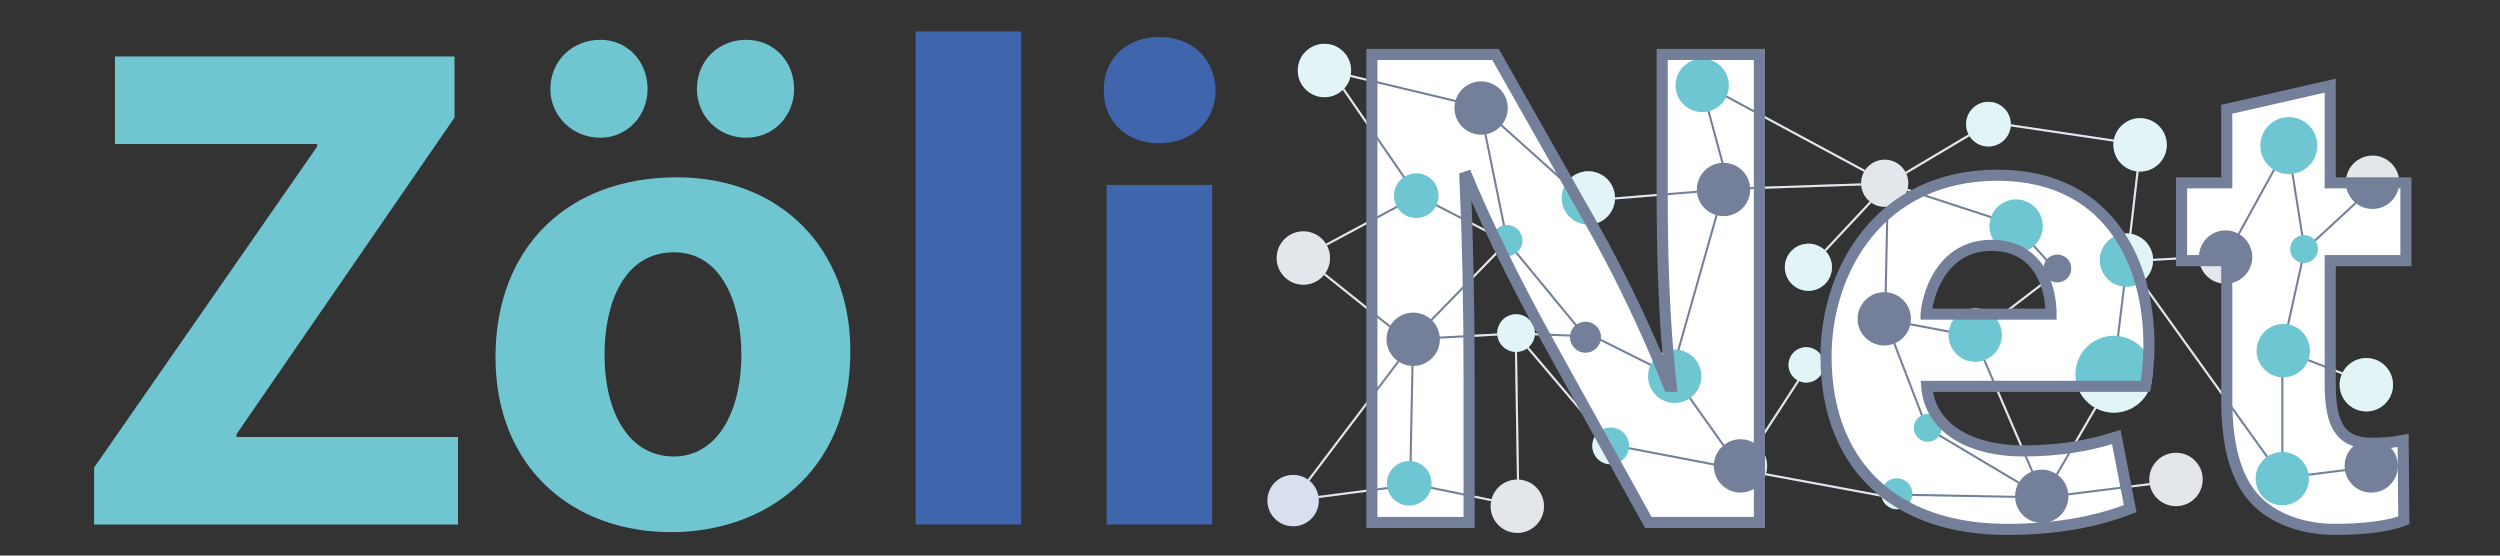 <?xml version="1.0" encoding="utf-8"?>
<!-- Generator: Adobe Illustrator 22.0.1, SVG Export Plug-In . SVG Version: 6.00 Build 0)  -->
<svg version="1.1" xmlns="http://www.w3.org/2000/svg" xmlns:xlink="http://www.w3.org/1999/xlink" x="0px" y="0px"
	 viewBox="0 0 9000 2000" style="enable-background:new 0 0 9000 2000;" xml:space="preserve">
<rect x="0" y="0" width="9000" height="2000" fill="#333333" stroke="none"/>
<style type="text/css">
	.st0{fill:#FFFFFF;}
	.st1{fill:none;stroke:#748099;stroke-width:7.5;stroke-miterlimit:10;}
	.st2{opacity:0.8;fill:#FFFFFF;stroke:#FFFFFF;stroke-width:7.5;stroke-miterlimit:10;}
	.st3{fill:#6EC6D2;}
	.st4{fill:#74809A;}
	.st5{fill:#6FC5D0;}
	.st6{fill:#3E65AE;}
	.st7{opacity:0.8;fill:#FFFFFF;}
	.st8{display:none;opacity:0.8;}
	.st9{display:inline;}
	.st10{fill:#E3E6EB;}
	.st11{fill:none;stroke:#748099;stroke-width:40;stroke-miterlimit:10;}
	.st12{fill:#3F65AD;}
	.st13{display:none;}
	.st14{fill:#CC151B;}
</style>
<g id="Logo">
	<g id="NET_x5F_background">
		<g id="T_3_">
			<g>
				<path class="st0" d="M8661.3,938.3v-280h-272.5v-350l-372.5,85v265h-162.5v280h162.5v500c0,172.5,35,290,105,362.5
					c60,62.5,162.5,105,285,105c107.5,0,197.5-12.5,247.5-32.5l-2.5-287.5c-18.1,3.3-40.5,6.6-67.2,8.4c-13.9,1-29,1.6-45.3,1.6
					c-16.6,0-31.5-1.4-44.9-4.3c-79.4-16.9-105.1-84.5-105.1-210.7V938.3H8661.3z"/>
			</g>
		</g>
		<g id="E_3_">
			<g>
				<path class="st0" d="M7706.6,1017.6c-17.7-62.2-43.6-120.9-78.8-173c-85.8-126.9-226.5-213.8-436.6-213.8
					c-425,0-617.5,342.5-617.5,652.5c0,207.6,70,373.3,200.3,481.3c26.4,21.9,55.3,41.4,86.6,58.4c98.8,53.8,221.5,82.8,365.6,82.8
					c165,0,317.5-25,442.5-75l-50-257.5c-102.5,32.5-207.5,50-337.5,50c-177.5,0-332.5-75-345-232.5h787.5
					c3.7-20.5,8.9-57.7,11.2-102.3c0.8-15.2,1.3-31.2,1.3-47.8C7736.3,1165.1,7726.9,1089,7706.6,1017.6z M6933.8,1130.8
					c10-102.5,75-247.5,235-247.5c8.2,0,16.1,0.3,23.7,1h0c32.5,2.8,59.8,11.4,82.6,24.1h0c86,47.6,108.7,152.8,108.7,222.4H6933.8z
					"/>
			</g>
		</g>
		<g id="N_3_">
			<g>
				<path class="st0" d="M5983.8,195.8v492.5c0,204.1,4.9,391.8,20,573.8c3.6,43.2,7.7,86,12.5,128.7h-7.5
					c-13.9-35.2-28.7-71.1-44.1-107.4c-67.9-159.3-149.4-325.5-230.9-470.1l-3.1-5.4l-87.9-155l-259-457h-445v1685h350v-507.5
					c0-275-5-512.5-15-735l7.5-2.5c28.2,67.5,59.6,137.4,92.8,207.3c12.2,25.7,24.6,51.4,37.2,77
					c53.2,108.4,109.3,214.9,162.6,310.7l180.2,325.4l62.5,112.9l117.3,211.7h400v-1685H5983.8z"/>
			</g>
		</g>
	</g>
	<g id="relations">
		<line class="st1" x1="4766.5" y1="250.6" x2="5331.5" y2="385.6"/>
		<line class="st1" x1="5076.5" y1="1740.6" x2="5466.5" y2="1820.6"/>
		<line class="st1" x1="5456.5" y1="1200.6" x2="5086.5" y2="1220.6"/>
		<line class="st1" x1="5796.5" y1="1600.6" x2="5456.5" y2="1200.6"/>
		<line class="st1" x1="5076.5" y1="1740.6" x2="5086.5" y2="1240.6"/>
		<line class="st1" x1="5466.5" y1="1830.6" x2="5456.5" y2="1200.6"/>
		<line class="st1" x1="5426.5" y1="870.6" x2="5086.5" y2="1220.6"/>
		<line class="st1" x1="5096.5" y1="700.6" x2="5426.5" y2="870.6"/>
		<line class="st1" x1="5426.5" y1="870.6" x2="5326.5" y2="380.6"/>
		<line class="st1" x1="5716.5" y1="730.6" x2="5326.5" y2="380.6"/>
		<line class="st1" x1="5426.5" y1="870.6" x2="5706.5" y2="1210.6"/>
		<line class="st1" x1="5456.5" y1="1200.6" x2="5716.5" y2="1210.6"/>
		<line class="st1" x1="6016.5" y1="1350.6" x2="5736.5" y2="1210.6"/>
		<line class="st1" x1="5736.5" y1="720.6" x2="6226.5" y2="680.6"/>
		<line class="st1" x1="6126.5" y1="310.6" x2="6226.5" y2="680.6"/>
		<line class="st1" x1="6046.5" y1="1380.6" x2="6266.5" y2="1690.6"/>
		<line class="st1" x1="6506.5" y1="1320.6" x2="6266.5" y2="1690.6"/>
		<line class="st1" x1="6806.5" y1="1790.6" x2="6266.5" y2="1690.6"/>
		<line class="st1" x1="6016.5" y1="1350.6" x2="6206.5" y2="680.6"/>
		<line class="st1" x1="6146.5" y1="310.6" x2="6796.5" y2="660.6"/>
		<line class="st1" x1="6206.5" y1="680.6" x2="6796.5" y2="660.6"/>
		<line class="st1" x1="7166.5" y1="440.6" x2="6796.5" y2="660.6"/>
		<line class="st1" x1="7256.5" y1="810.6" x2="6796.5" y2="660.6"/>
		<line class="st1" x1="6506.5" y1="970.6" x2="6796.5" y2="660.6"/>
		<line class="st1" x1="6786.5" y1="1150.6" x2="6796.5" y2="660.6"/>
		<line class="st1" x1="6786.5" y1="1150.6" x2="6936.5" y2="1540.6"/>
		<line class="st1" x1="7106.5" y1="1210.6" x2="6786.5" y2="1150.6"/>
		<line class="st1" x1="7356.5" y1="1790.6" x2="7106.5" y2="1210.6"/>
		<line class="st1" x1="6936.5" y1="1540.6" x2="7356.5" y2="1790.6"/>
		<line class="st1" x1="6826.5" y1="1780.6" x2="7356.5" y2="1790.6"/>
		<line class="st1" x1="7166.5" y1="440.6" x2="7706.5" y2="520.6"/>
		<line class="st1" x1="7406.5" y1="980.6" x2="7256.5" y2="810.6"/>
		<line class="st1" x1="7106.5" y1="1210.6" x2="7406.5" y2="980.6"/>
		<line class="st1" x1="7706.5" y1="520.6" x2="7656.5" y2="950.6"/>
		<line class="st1" x1="7606.5" y1="1360.6" x2="7656.5" y2="950.6"/>
		<line class="st1" x1="7356.5" y1="1790.6" x2="7606.5" y2="1360.6"/>
		<line class="st1" x1="7836.5" y1="1730.6" x2="7356.5" y2="1790.6"/>
		<line class="st1" x1="7656.5" y1="940.6" x2="8216.5" y2="1720.6"/>
		<line class="st1" x1="8236.5" y1="520.6" x2="8016.5" y2="920.6"/>
		<line class="st1" x1="7656.5" y1="940.6" x2="8016.5" y2="920.6"/>
		<line class="st1" x1="8236.5" y1="520.6" x2="8296.5" y2="900.6"/>
		<line class="st1" x1="8556.5" y1="660.6" x2="8296.5" y2="900.6"/>
		<line class="st1" x1="8216.5" y1="1260.6" x2="8296.5" y2="900.6"/>
		<line class="st1" x1="8526.5" y1="1380.6" x2="8216.5" y2="1260.6"/>
		<line class="st1" x1="8216.5" y1="1720.6" x2="8216.5" y2="1260.6"/>
		<line class="st1" x1="8536.5" y1="1680.6" x2="8216.5" y2="1720.6"/>
		<line class="st1" x1="4791.5" y1="255.6" x2="5101.5" y2="705.6"/>
		<line class="st1" x1="4691.5" y1="925.6" x2="5091.5" y2="1245.6"/>
		<line class="st1" x1="5101.5" y1="705.6" x2="4691.5" y2="925.6"/>
		<line class="st1" x1="4656.3" y1="1800.8" x2="5091.3" y2="1225.8"/>
		<line class="st1" x1="4656.3" y1="1800.8" x2="5081.3" y2="1745.8"/>
		<line class="st1" x1="5796.5" y1="1600.6" x2="6266.5" y2="1690.6"/>
	</g>
	<g id="relations_x5F_outer_x5F_overlay_x5F__x28_for_x5F_transparent_x5F_background_x5F_only_x29_">
		<line class="st2" x1="4766.5" y1="250.6" x2="4955.2" y2="295.7"/>
		<line class="st2" x1="5276.1" y1="1781.6" x2="5466.5" y2="1820.6"/>
		<line class="st2" x1="5456.5" y1="1200.6" x2="5275.3" y2="1210.4"/>
		<line class="st2" x1="5796.5" y1="1600.6" x2="5456.5" y2="1200.6"/>
		<line class="st2" x1="5466.5" y1="1830.6" x2="5456.5" y2="1200.6"/>
		<line class="st2" x1="5407.9" y1="889.7" x2="5273.5" y2="1028.1"/>
		<line class="st2" x1="5264.5" y1="787.2" x2="5392.5" y2="853.1"/>
		<line class="st2" x1="5456.5" y1="1200.6" x2="5576.7" y2="1205.2"/>
		<line class="st2" x1="5736.5" y1="720.6" x2="5996.4" y2="699.4"/>
		<line class="st2" x1="6506.5" y1="1320.6" x2="6320.5" y2="1607.3"/>
		<line class="st2" x1="6806.5" y1="1790.6" x2="6322" y2="1700.9"/>
		<line class="st2" x1="6323" y1="405.7" x2="6796.5" y2="660.6"/>
		<line class="st2" x1="6321" y1="676.7" x2="6796.5" y2="660.6"/>
		<line class="st2" x1="7166.5" y1="440.6" x2="6796.5" y2="660.6"/>
		<line class="st2" x1="6918.9" y1="700.5" x2="6796.5" y2="660.6"/>
		<line class="st2" x1="6506.5" y1="970.6" x2="6796.5" y2="660.6"/>
		<line class="st2" x1="6794" y1="781.6" x2="6796.5" y2="660.6"/>
		<line class="st2" x1="7289" y1="1634.1" x2="7178.8" y2="1378.5"/>
		<line class="st2" x1="7166.5" y1="440.6" x2="7706.5" y2="520.6"/>
		<line class="st2" x1="7199.5" y1="1139.3" x2="7375" y2="1004.8"/>
		<line class="st2" x1="7706.5" y1="520.6" x2="7660" y2="920.3"/>
		<line class="st2" x1="7454" y1="1622.9" x2="7592.3" y2="1385"/>
		<line class="st2" x1="7836.5" y1="1730.6" x2="7643.6" y2="1754.7"/>
		<line class="st2" x1="7692.8" y1="991.2" x2="8029.7" y2="1460.5"/>
		<line class="st2" x1="7669.8" y1="939.9" x2="7870.5" y2="928.7"/>
		<line class="st2" x1="8526.5" y1="1380.6" x2="8375" y2="1322"/>
		<line class="st2" x1="4791.5" y1="255.6" x2="4954.9" y2="492.8"/>
		<line class="st2" x1="4691.5" y1="925.6" x2="4954" y2="1135.6"/>
		<line class="st2" x1="4954.4" y1="784.6" x2="4691.5" y2="925.6"/>
		<line class="st2" x1="4656.3" y1="1800.8" x2="4952.5" y2="1409.3"/>
		<line class="st2" x1="4656.3" y1="1800.8" x2="4949.5" y2="1762.8"/>
	</g>
	<g id="dots">
		<circle class="st3" cx="8239.7" cy="524.1" r="102.6"/>
		<circle class="st3" cx="7609.9" cy="1347.1" r="138.4"/>
		<circle class="st3" cx="7655.2" cy="936.5" r="96"/>
		<circle class="st3" cx="7258" cy="813.8" r="96"/>
		<circle class="st3" cx="4768" cy="253.8" r="96"/>
		<circle class="st4" cx="8012.2" cy="925.4" r="96"/>
		<circle class="st3" cx="8294.5" cy="896.5" r="50.2"/>
		<circle class="st3" cx="6940" cy="1540.1" r="50.2"/>
		<circle class="st4" cx="7406.4" cy="966.6" r="50.2"/>
		<circle class="st4" cx="8536.6" cy="1677.4" r="96"/>
		<circle class="st3" cx="8216.3" cy="1723" r="96"/>
		<circle class="st3" cx="8219.8" cy="1262.3" r="96"/>
		<circle class="st3" cx="8518.8" cy="1385.1" r="96"/>
		<circle class="st4" cx="6783.4" cy="1147.8" r="96"/>
		<circle class="st4" cx="8541.1" cy="656.3" r="96"/>
		<circle class="st3" cx="7704.3" cy="521.5" r="96"/>
		<circle class="st3" cx="7158.4" cy="447" r="80.3"/>
		<circle class="st4" cx="7833.6" cy="1726.1" r="96"/>
		<circle class="st4" cx="7350.3" cy="1786.7" r="96"/>
		<circle class="st3" cx="7110.7" cy="1206.5" r="96"/>
		<circle class="st3" cx="6128" cy="307.5" r="96"/>
		<circle class="st4" cx="6265.8" cy="1677.2" r="96"/>
		<circle class="st4" cx="6204.7" cy="682.1" r="96"/>
		<circle class="st3" cx="6502.4" cy="1313.6" r="63.6"/>
		<circle class="st3" cx="6510.3" cy="962.1" r="84.8"/>
		<circle class="st4" cx="6784.9" cy="659.8" r="84.8"/>
		<circle class="st4" cx="5332" cy="388.9" r="96"/>
		<circle class="st4" cx="5462.3" cy="1822.4" r="96"/>
		<path class="st3" d="M5864.8,1605.2c0,36.6-29.6,66.2-66.2,66.2c-36.6,0-66.2-29.6-66.2-66.2s29.6-66.2,66.2-66.2
			C5835.1,1539,5864.8,1568.7,5864.8,1605.2z"/>
		<circle class="st3" cx="5718" cy="712.6" r="96"/>
		<path class="st3" d="M5525.6,1199.1c0,37.4-30.3,67.7-67.7,67.7c-37.4,0-67.7-30.3-67.7-67.7c0-37.4,30.3-67.7,67.7-67.7
			C5495.3,1131.4,5525.6,1161.7,5525.6,1199.1z"/>
		<circle class="st5" cx="6029" cy="1354.6" r="96"/>
		<circle class="st4" cx="5707.8" cy="1214" r="55.8"/>
		<circle class="st3" cx="6828.6" cy="1777.4" r="55.8"/>
		<circle class="st3" cx="5425.1" cy="865.9" r="55.8"/>
		<circle class="st4" cx="5087.5" cy="1221.4" r="96"/>
		<circle class="st3" cx="5098.6" cy="704.4" r="80.3"/>
		<circle class="st3" cx="5073.3" cy="1739.9" r="80.3"/>
		<circle class="st6" cx="4655.2" cy="1802.1" r="92.5"/>
		<circle class="st4" cx="4692" cy="928.9" r="96"/>
	</g>
	<g id="network_x5F_dots_x5F_outer_x5F_overlay_x5F__x28_for_x5F_transparent_x5F_background_x5F_only_x29_">
		<path class="st7" d="M7748.3,1347.1c0,76.4-61.9,138.4-138.4,138.4c-61.2,0-113.1-39.8-131.4-94.8H7724
			c3.7-20.5,8.9-57.7,11.2-102.3C7743.6,1306.2,7748.3,1326.1,7748.3,1347.1z"/>
		<path class="st7" d="M7751.1,936.5c0,34-17.7,63.9-44.3,80.9c-17.7-62.2-43.6-120.9-78.8-173c8.6-2.5,17.7-3.9,27.1-3.9
			C7708.2,840.6,7751.1,883.5,7751.1,936.5z"/>
		<path class="st7" d="M7275.3,908.2c-5.6,1-11.4,1.6-17.3,1.6c-25.2,0-48.1-9.7-65.3-25.6C7225.2,886.9,7252.5,895.5,7275.3,908.2z
			"/>
		<circle class="st7" cx="4768" cy="253.8" r="96"/>
		<path class="st7" d="M8016.5,938.1v83.1c-1.4,0.1-2.8,0.1-4.3,0.1c-48.7,0-88.9-36.2-95.1-83.2H8016.5z"/>
		<path class="st7" d="M8584.3,1594.1c-13.9,1-29,1.6-45.3,1.6c-16.6,0-31.5-1.4-44.9-4.3c12.8-6.4,27.3-9.9,42.6-9.9
			C8554,1581.4,8570.2,1586,8584.3,1594.1z"/>
		<circle class="st7" cx="8518.8" cy="1385.1" r="96"/>
		<path class="st7" d="M8637.1,656.3c0,0.6,0,1.3,0,1.9h-191.9c0-0.6,0-1.3,0-1.9c0-53,42.9-96,95.9-96S8637.1,603.3,8637.1,656.3z"
			/>
		<circle class="st7" cx="7704.3" cy="521.5" r="96"/>
		<circle class="st7" cx="7158.4" cy="447" r="80.3"/>
		<circle class="st7" cx="7833.6" cy="1726.1" r="96"/>
		<path class="st7" d="M7169.4,1130.6H7052c16.2-12.6,36.6-20.1,58.7-20.1S7153.2,1118.1,7169.4,1130.6z"/>
		<path class="st7" d="M6361.7,1677.2c0,26.3-10.6,50.1-27.7,67.5v-134.9C6351.1,1627.1,6361.7,1650.9,6361.7,1677.2z"/>
		<path class="st7" d="M6566,1313.6c0,35.1-28.5,63.6-63.6,63.6c-35.1,0-63.6-28.5-63.6-63.6s28.5-63.6,63.6-63.6
			C6537.5,1250,6566,1278.5,6566,1313.6z"/>
		<circle class="st7" cx="6510.3" cy="962.1" r="84.8"/>
		<path class="st7" d="M6869.7,659.8c0,46.8-38,84.8-84.8,84.8c-46.8,0-84.8-38-84.8-84.8c0-46.8,38-84.8,84.8-84.8
			C6831.7,575,6869.7,613,6869.7,659.8z"/>
		<circle class="st7" cx="5462.3" cy="1822.4" r="96"/>
		<path class="st7" d="M5816.8,1668.9c-5.8,1.6-11.9,2.5-18.2,2.5c-36.6,0-66.2-29.6-66.2-66.2c0-19.5,8.4-37.1,21.9-49.2
			L5816.8,1668.9z"/>
		<path class="st7" d="M5813.9,712.6c0,48.6-36.1,88.8-83,95.1l-87.9-155c17.6-22,44.6-36,74.9-36
			C5771,616.7,5813.9,659.6,5813.9,712.6z"/>
		<path class="st7" d="M5525.6,1199.1c0,37.4-30.3,67.7-67.7,67.7c-37.4,0-67.7-30.3-67.7-67.7c0-37.4,30.3-67.7,67.7-67.7
			C5495.3,1131.4,5525.6,1161.7,5525.6,1199.1z"/>
		<path class="st7" d="M6016.5,1390.6h-7.5c-13.9-35.2-28.7-71.1-44.1-107.4c11-9.9,24.4-17.3,39.1-21.3
			C6007.6,1305.1,6011.7,1348,6016.5,1390.6z"/>
		<path class="st7" d="M6860.9,1822.9c-9.1,6.5-20.3,10.3-32.3,10.3c-30.8,0-55.8-25-55.8-55.8c0-4.5,0.5-8.8,1.5-12.9
			C6800.7,1786.3,6829.6,1805.9,6860.9,1822.9z"/>
		<path class="st7" d="M5411.5,919.9c-24.2-6.1-42.1-28-42.1-54.1c0-8.2,1.8-15.9,4.9-22.9C5386.5,868.6,5398.9,894.3,5411.5,919.9z
			"/>
		<circle class="st7" cx="4655.2" cy="1802.1" r="92.5"/>
		<circle class="st7" cx="4692" cy="928.9" r="96"/>
	</g>
	<g id="background_x5F_gray" class="st8">
		<g class="st9">
			<g>
				<path class="st10" d="M7168.8,883.3c-160,0-225,145-235,247.5h450C7383.8,1038.3,7343.8,883.3,7168.8,883.3z"/>
				<path class="st10" d="M0-500v2500h9000V-500H0z M6333.8,1880.8h-400l-360-650c-100-180-210-397.5-292.5-595l-7.5,2.5
					c10,222.5,15,460,15,735v507.5h-350v-1685h445l350,617.5c100,177.5,200,387.5,275,577.5h7.5c-25-222.5-32.5-450-32.5-702.5
					V195.8h350V1880.8z M7723.8,1390.8h-787.5c12.5,157.5,167.5,232.5,345,232.5c130,0,235-17.5,337.5-50l50,257.5
					c-125,50-277.5,75-442.5,75c-415,0-652.5-240-652.5-622.5c0-310,192.5-652.5,617.5-652.5c395,0,545,307.5,545,610
					C7736.3,1305.8,7728.8,1363.3,7723.8,1390.8z M8661.3,938.3h-272.5v442.5c0,147.5,35,215,150,215c47.5,0,85-5,112.5-10
					l2.5,287.5c-50,20-140,32.5-247.5,32.5c-122.5,0-225-42.5-285-105c-70-72.5-105-190-105-362.5v-500h-162.5v-280h162.5v-265
					l372.5-85v350h272.5V938.3z"/>
			</g>
		</g>
	</g>
	<g id="NET">
		<g id="T_2_">
			<g>
				<path class="st11" d="M8661.3,938.3v-280h-272.5v-350l-372.5,85v265h-162.5v280h162.5v500c0,172.5,35,290,105,362.5
					c60,62.5,162.5,105,285,105c107.5,0,197.5-12.5,247.5-32.5l-2.5-287.5c-18.1,3.3-40.5,6.6-67.2,8.4c-13.9,1-29,1.6-45.3,1.6
					c-16.6,0-31.5-1.4-44.9-4.3c-79.4-16.9-105.1-84.5-105.1-210.7V938.3H8661.3z"/>
			</g>
		</g>
		<g id="E_2_">
			<g>
				<path class="st11" d="M7706.6,1017.6c-17.7-62.2-43.6-120.9-78.8-173c-85.8-126.9-226.5-213.8-436.6-213.8
					c-425,0-617.5,342.5-617.5,652.5c0,207.6,70,373.3,200.3,481.3c26.4,21.9,55.3,41.4,86.6,58.4c98.8,53.8,221.5,82.8,365.6,82.8
					c165,0,317.5-25,442.5-75l-50-257.5c-102.5,32.5-207.5,50-337.5,50c-177.5,0-332.5-75-345-232.5h787.5
					c3.7-20.5,8.9-57.7,11.2-102.3c0.8-15.2,1.3-31.2,1.3-47.8C7736.3,1165.1,7726.9,1089,7706.6,1017.6z M6933.8,1130.8
					c10-102.5,75-247.5,235-247.5c8.2,0,16.1,0.3,23.7,1h0c32.5,2.8,59.8,11.4,82.6,24.1h0c86,47.6,108.7,152.8,108.7,222.5H6933.8z
					"/>
			</g>
		</g>
		<g id="N_2_">
			<g>
				<path class="st11" d="M5986,195.8h-2.2v1.2v491.3c0,204.1,4.9,391.8,20,573.8c3.6,43.2,7.7,86,12.5,128.7h-7.5
					c-13.9-35.2-28.7-71.1-44.1-107.4c-67.9-159.3-149.4-325.5-230.9-470.1l-3.1-5.4l-87.9-155l-259-457h-445v1685h350v-507.5
					c0-275-5-512.5-15-735l7.5-2.5c28.2,67.5,59.6,137.4,92.8,207.3c12.2,25.7,24.6,51.4,37.2,77
					c53.2,108.4,109.3,214.9,162.6,310.7l180.2,325.4l62.5,112.9l117.3,211.7h400v-1685H5986z"/>
			</g>
		</g>
	</g>
	<g id="Zöli">
		<path class="st12" d="M4376.3,325.8c0,105-80,190-205,190c-120,0-200-85-197.5-190c-2.5-110,77.5-192.5,200-192.5
			C4296.3,133.3,4373.8,215.8,4376.3,325.8z M3983.8,1888.3V665.8h380v1222.5H3983.8z"/>
		<path class="st12" d="M3296.3,113.3h380v1775h-380V113.3z"/>
		<path class="st5" d="M3061.3,1263.3c0,447.5-317.5,652.5-645,652.5c-357.5,0-632.5-235-632.5-630s260-647.5,652.5-647.5
			C2811.3,638.3,3061.3,895.8,3061.3,1263.3z M1981.3,320.8c0-102.5,80-177.5,180-177.5c95,0,170,75,170,177.5
			c0,95-72.5,175-170,175C2058.8,495.8,1981.3,415.8,1981.3,320.8z M2176.3,1275.8c0,210,87.5,367.5,250,367.5
			c147.5,0,242.5-147.5,242.5-367.5c0-182.5-70-367.5-242.5-367.5C2243.8,908.3,2176.3,1095.8,2176.3,1275.8z M2508.8,320.8
			c0-102.5,77.5-177.5,177.5-177.5c97.5,0,172.5,75,172.5,177.5c0,95-72.5,175-172.5,175C2583.8,495.8,2508.8,415.8,2508.8,320.8z"
			/>
		<path class="st5" d="M338.8,1683.3l802.5-1155v-10H413.8v-315h1222.5v220l-785,1140v10h797.5v315h-1310V1683.3z"/>
	</g>
</g>
<g id="xmas_x5F_hat" class="st13">
	<g class="st9">
		<path class="st0" d="M8659.2,254.4c-22.9,48.5-85,70.6-140.7,57.6c-178.7-42.4-368.5-26.3-537.6,45.6
			c-52.7,22.2-117.6,10.9-148.4-33.1l0,0c-30.7-43.7-3.3-111.2,65.4-140.4c211.6-90,449.3-110.2,673.1-57.1
			C8643.8,144.3,8682.1,206.1,8659.2,254.4L8659.2,254.4z"/>
		<path class="st14" d="M8662.6,256c-2.2,4.7-4.8,9.2-7.7,13.5c-3,4.3-6.2,8.3-9.7,12.1c-3.6,3.8-7.4,7.3-11.3,10.6
			c-4,3.3-8.3,6.2-12.7,9c-4.4,2.7-9,5.1-13.7,7.3c-4.7,2.2-9.5,4.1-14.4,5.8c-9.8,3.2-20,5.5-30.3,6.7c-5.2,0.6-10.4,1-15.6,1
			c-2.6,0.1-5.2,0-7.8,0l-3.9-0.2c-1.3-0.1-2.6-0.2-3.9-0.3c-1.3-0.1-2.6-0.2-3.9-0.4l-3.9-0.5c-1.3-0.1-2.6-0.4-3.9-0.6l-3.9-0.6
			l-14.7-2.3l-14.7-2.3c-1.2-0.2-2.4-0.4-3.7-0.6l-3.7-0.4l-7.4-0.8l-14.7-1.6l-7.4-0.8c-2.5-0.2-4.9-0.3-7.4-0.5
			c-9.9-0.5-19.7-1.3-29.5-1.5l-14.8-0.2l-14.7-0.1c-9.8,0.2-19.6,0.7-29.4,1.1c-2.4,0.1-4.9,0.1-7.3,0.4l-7.3,0.6l-14.6,1.3
			c-9.7,0.7-19.4,2.2-29.1,3.5l-14.5,2l-14.4,2.5l-14.3,2.6l-3.6,0.6l-3.6,0.8l-7.1,1.6l-14.2,3.1l-7.1,1.6c-2.3,0.6-4.7,1.2-7,1.8
			c-37.4,9.3-73.8,21.3-109,35.3c-8.9,3.2-17.5,7.2-26.2,10.8l-13,5.5l-12.8,6c-4.3,2-8.5,4-12.8,5.9l-3.2,1.5
			c-1.1,0.5-2.1,1.1-3.2,1.6l-6.3,3.2c-4.2,2.1-8.4,4.3-12.6,6.3l-6.3,3.1l-0.8,0.4l-1.2,0.6l-2.5,1.1c-1.6,0.7-3.3,1.5-4.9,2.2
			c-6.5,2.8-13.2,5.2-20,7.3c-6.8,2-13.7,3.7-20.7,5c-7,1.3-14.1,2.3-21.3,2.8c-7.2,0.5-14.4,0.7-21.7,0.4c-3.6-0.1-7.3-0.4-11-0.7
			c-3.7-0.4-7.3-0.8-11-1.4c-3.7-0.5-7.4-1.3-11-2c-1.8-0.4-3.7-0.9-5.5-1.3c-1.8-0.4-3.7-0.9-5.5-1.5c-7.3-2-14.7-4.6-21.9-7.7
			c-7.2-3.1-14.4-6.8-21.3-11c-1.7-1.1-3.5-2.1-5.2-3.3l-5.1-3.5c-1.7-1.2-3.3-2.5-5-3.7c-1.7-1.2-3.3-2.6-4.9-4
			c-3.2-2.7-6.3-5.6-9.3-8.6c-3-3.1-5.9-6.1-8.7-9.4c-2.8-3.2-5.4-6.6-7.9-10c-2.7-4-5.5-8-7.9-12.3c-2.5-4.2-4.6-8.8-6.6-13.3
			c-0.9-2.3-1.8-4.6-2.7-6.9c-0.9-2.3-1.6-4.7-2.3-7c-2.8-9.4-4.7-19.1-5.4-28.6c-0.8-9.5-0.6-19,0.5-28c1.1-9,2.9-17.8,5.4-26.1
			c2.5-8.3,5.5-16.2,9.2-23.6c7.2-15,16.3-28.1,26.4-39.7c1.3-1.5,2.6-2.9,3.9-4.3c1.3-1.4,2.6-2.8,4-4.1c2.7-2.6,5.4-5.3,8.2-7.8
			l4.2-3.7l4.3-3.5c2.9-2.4,5.9-4.5,8.8-6.7c1.5-1.1,3-2.1,4.5-3.1l4.6-3c3.1-1.9,6.2-3.8,9.3-5.5c6.3-3.5,12.7-6.7,19.1-9.5
			l4.8-2.1l1.2-0.5l1-0.4l1.9-0.7c2.5-1,4.9-1.9,7.4-2.8l7.4-2.8l3.7-1.4l3.7-1.3l15-5.3c5-1.7,10.1-3.3,15.1-4.9
			c5-1.6,10.1-3.2,15.2-4.7l15.3-4.4c10.2-2.7,20.4-5.6,30.7-7.9l15.4-3.6l15.5-3.2c5.2-1.1,10.3-2,15.5-3l7.8-1.4
			c2.6-0.5,5.2-0.9,7.8-1.3l15.6-2.5l3.9-0.6l3.9-0.5l7.8-1c20.8-2.8,41.8-4.5,62.7-5.9c5.2-0.3,10.4-0.7,15.7-0.9l15.7-0.5
			c5.2-0.2,10.4-0.3,15.7-0.3c5.2,0,10.4-0.2,15.6-0.2c10.4,0.1,20.8,0.2,31.2,0.6c10.4,0.2,20.8,0.9,31.1,1.4
			c5.2,0.3,10.3,0.7,15.5,1.1l7.7,0.5l7.7,0.7l15.4,1.4l15.4,1.7c2.6,0.3,5.1,0.5,7.7,0.8l7.7,1c5.1,0.7,10.2,1.2,15.3,2
			c10.2,1.5,20.3,2.9,30.4,4.6c10.1,1.5,20.2,3.4,30.2,5.2c5,0.9,10,2,15,2.9l7.5,1.4c2.5,0.5,5,1,7.5,1.6c20,4,39.7,8.8,59.4,13.5
			c19.6,5,39.1,10.2,58.5,15.8c2.4,0.6,4.9,1.5,7.4,2.3c2.5,0.7,5,1.7,7.4,2.6c1.2,0.4,2.5,0.9,3.7,1.4l3.6,1.5
			c2.4,1,4.8,2.2,7.2,3.2c2.3,1.2,4.7,2.3,7,3.6c2.3,1.3,4.6,2.5,6.8,4l3.3,2.1l3.2,2.2c2.2,1.4,4.2,3.1,6.3,4.6
			c1.1,0.8,2,1.6,3,2.5c1,0.8,2,1.6,3,2.5c1.9,1.8,3.9,3.5,5.7,5.4c3.8,3.6,7.2,7.6,10.5,11.6c1.6,2.1,3.2,4.1,4.6,6.3
			c0.7,1.1,1.5,2.1,2.2,3.3l2,3.4c0.7,1.1,1.2,2.3,1.9,3.5c0.6,1.2,1.2,2.3,1.8,3.5l1.7,3.6l1.5,3.6c0.5,1.2,0.9,2.5,1.3,3.7
			c0.4,1.2,0.9,2.5,1.2,3.8l1,3.8l0.8,3.9c0.3,1.3,0.4,2.6,0.6,3.9c0.2,1.3,0.4,2.6,0.4,3.9c0.1,1.3,0.2,2.6,0.3,3.9l0,3.9
			c-0.1,5.3-0.7,10.5-1.9,15.7C8666.6,246.3,8664.8,251.2,8662.6,256z M8655.8,252.8c2-4.3,3.5-8.8,4.6-13.4c1-4.6,1.5-9.3,1.6-14
			c0-9.4-2-18.9-5.5-27.7l-1.4-3.3l-1.6-3.2c-0.5-1.1-1.1-2.1-1.7-3.2c-0.6-1-1.1-2.1-1.8-3.1l-1.9-3c-0.6-1-1.4-2-2.1-3
			c-1.3-2-2.9-3.8-4.4-5.7c-3.1-3.6-6.4-7.2-10-10.4c-1.7-1.7-3.6-3.2-5.5-4.8c-0.9-0.8-1.9-1.5-2.9-2.2c-1-0.7-1.9-1.5-2.9-2.2
			c-7.9-5.6-16.4-10.4-25.3-14.2c-2.3-0.9-4.5-1.8-6.8-2.7l-3.4-1.2c-1.1-0.4-2.3-0.8-3.5-1.1c-2.3-0.7-4.6-1.5-7-2
			c-2.4-0.6-4.7-1.2-7.1-1.7l-14.6-3.3l-3.6-0.8l-3.7-0.7l-7.3-1.5c-9.7-2.1-19.5-3.8-29.3-5.6c-78.4-13.4-158.3-17.9-237.6-13.8
			c-79.4,4.2-158.2,17.2-234.6,38.5l-14.3,4l-14.2,4.3l-7.1,2.2l-7.1,2.3l-14.1,4.6c-9.4,3.3-18.8,6.4-28,9.9
			c-4.6,1.7-9.3,3.4-13.9,5.2l-13.8,5.4l-3.5,1.4l-3.4,1.4l-6.9,2.9c-4.5,1.9-9.3,3.8-13.5,5.8c-8.6,4-16.9,8.8-24.5,14.4
			c-7.6,5.6-14.7,12-20.8,19.1c-6.1,7.1-11.4,14.9-15.3,23.3c-1,2.1-1.9,4.2-2.8,6.3c-0.5,1.1-0.8,2.2-1.2,3.2
			c-0.4,1.1-0.8,2.2-1.1,3.3c-1.4,4.4-2.3,8.9-2.9,13.4c-0.6,4.5-0.6,9-0.4,13.5c0.3,4.5,1.1,8.9,2.3,13.2c0.6,2.2,1.4,4.2,2.2,6.3
			c0.9,2,1.8,4.1,2.9,6c1,2,2.3,3.8,3.5,5.7c1.4,1.8,2.7,3.7,4.2,5.5c1.4,1.8,3,3.5,4.6,5.2c1.7,1.6,3.3,3.3,5,4.8
			c1.7,1.6,3.6,3,5.4,4.4c1.9,1.4,3.7,2.7,5.7,4c15.6,10.1,34.2,15.6,53.1,17c18.9,1.4,38.1-1.2,56-7.8c1.1-0.4,2.2-0.8,3.3-1.3
			l3.4-1.3l7-2.8l14-5.6l7-2.8c1.2-0.5,2.3-0.9,3.5-1.4l3.6-1.2l14.3-5l14.2-5l14.4-4.4c9.6-2.9,19.2-6,29-8.4l14.6-3.8l7.3-1.9
			c2.4-0.7,4.9-1.1,7.4-1.7l14.7-3.2l7.4-1.6l3.7-0.8c1.2-0.3,2.5-0.5,3.7-0.7l29.7-5.3c2.5-0.5,5-0.8,7.5-1.1l7.5-1l14.9-2.1
			c39.9-5,80.1-7.3,120.2-6.9l15.1,0.3l7.5,0.1c2.5,0,5,0.3,7.5,0.4l15,0.9l7.5,0.4l3.8,0.2c1.3,0.1,2.5,0.1,3.8,0.3l30,3
			c2.5,0.2,5,0.6,7.5,0.9l7.5,1l14.9,2c2.5,0.3,5,0.7,7.5,1l7.4,1.3l14.8,2.6l7.4,1.3l3.7,0.7l3.7,0.8l14.7,3.2l14.7,3.2
			c4.8,1,9.5,2,14.3,2.6c1.2,0.2,2.4,0.3,3.6,0.4l3.6,0.3c2.4,0.1,4.8,0.3,7.3,0.4c4.8,0.2,9.7,0,14.5-0.4
			c19.3-1.5,38.4-7.1,55.1-16.9c4.1-2.5,8.1-5.2,11.9-8.2c3.8-3,7.3-6.2,10.7-9.7c3.3-3.5,6.3-7.2,9.1-11.2
			C8651.3,261.3,8653.7,257.1,8655.8,252.8z"/>
	</g>
	<g class="st9">
		<path class="st0" d="M7810.4,342.3c31.7,51.2,99.2,65.7,154.2,41.5c176.4-78.6,374-92.7,559.7-39.8
			c57.9,16.2,122.7-7.7,146.8-62.9l0,0c24.1-54.9-15.4-126.8-90.9-148.3c-232.5-66.2-480-48.6-700.9,49.9
			C7807.6,214.6,7778.7,291.4,7810.4,342.3L7810.4,342.3z"/>
		<path class="st14" d="M7813.6,340.3c2.7,4.3,5.7,8.5,9,12.4c3.4,3.8,6.9,7.5,10.8,10.7c7.8,6.6,16.6,11.9,26,15.7
			c18.8,7.7,39.6,9.6,59,6.3c2.4-0.4,4.8-0.9,7.2-1.4l3.6-0.9l1.8-0.5l1.8-0.5c4.7-1.4,9.2-3.1,13.6-5.1l3.3-1.5l3.2-1.7l1.6-0.8
			l1.5-0.9l3.1-1.8l14.1-8.1c9.5-5.3,19-10.6,28.7-15.6c4.8-2.6,9.7-4.9,14.6-7.4l7.4-3.6l7.4-3.4c19.9-9.2,40.3-17.3,61.2-24.2
			c20.9-6.9,42.2-12.4,63.8-16.7c43.2-8.5,87.4-11.9,131.4-10c22,0.9,43.9,3.1,65.5,6.4c21.7,3.2,43.1,7.5,64.3,12.6
			c21.2,5,42.1,10.7,62.8,16.8l7.8,2.3c2.6,0.8,5.2,1.5,7.7,2.3l15.4,4.8c5.1,1.6,10.2,3.3,15.3,4.9l3.6,1.1c1.1,0.3,2.3,0.7,3.4,1
			l3.5,0.9c1.2,0.3,2.4,0.5,3.5,0.7c18.9,3.8,38.9,2.7,57.2-3.3c4.6-1.5,9-3.4,13.4-5.4c4.3-2.1,8.4-4.5,12.4-7.2
			c3.9-2.7,7.6-5.6,11.1-8.8c3.5-3.2,6.7-6.6,9.6-10.3c2.9-3.7,5.5-7.5,7.8-11.5c2.3-4.1,4.2-8.2,5.9-12.6c0.5-1.1,0.7-2.1,1.1-3.2
			c0.3-1,0.7-2.1,0.9-3.2l0.8-3.2l0.6-3.2c0.1-0.5,0.2-1.1,0.3-1.6l0.2-1.6c0.1-1.1,0.3-2.2,0.3-3.2l0.1-3.3c0.1-1.1,0-2.2,0-3.3
			l0-1.6c0-0.5-0.1-1.1-0.1-1.6l-0.3-3.2c-0.4-2.2-0.6-4.3-1.1-6.4c-0.9-4.3-2.3-8.5-3.8-12.5c-1.5-4.1-3.6-8-5.7-11.9l-1.7-2.8
			l-0.9-1.4l-0.9-1.4l-1.9-2.7l-2-2.6c-10.9-13.9-25.4-24.8-41.2-32.1c-7.9-3.7-16.2-6.6-24.7-8.5l-3.2-0.7c-1.1-0.2-2-0.5-3.4-0.7
			l-7.6-1.5l-7.6-1.5c-2.5-0.5-5-1.1-7.6-1.5c-10.1-1.8-20.2-3.9-30.3-5.5c-10.1-1.9-20.2-3.3-30.3-5c-5.1-0.8-10.1-1.5-15.2-2.2
			l-7.6-1.1l-7.6-0.9l-15.2-1.9l-15.3-1.5c-20.3-1.9-40.7-3.3-61.1-3.9l-7.6-0.3c-2.5-0.1-5.1-0.1-7.6-0.2l-15.3-0.3l-15.3,0
			c-2.5,0-5.1,0-7.6,0l-7.6,0.2c-40.7,0.6-81.2,3.4-121.7,7.4c-20.2,2.1-40.4,4.7-60.5,7.6c-20.1,3.1-40.2,6.6-60.3,10.4
			c-5,0.9-10,1.9-15.1,2.9c-5,1-10.1,1.8-15.1,2.9l-15.1,3c-5,1-10,2.2-15.1,3.2l-7.6,1.6l-7.5,1.7l-15.1,3.3l-15.1,3.5
			c-5.1,1.1-10.1,2.4-15.1,3.6l-7.6,1.9c-2.5,0.6-5.1,1.2-7.6,1.9l-15.1,4c-2.5,0.7-5,1.4-7.5,2.1l-7.5,2.2l-7.5,2.2l-1.9,0.6
			l-1.7,0.5l-3.4,1.1c-9.1,2.9-17.8,7-26.1,12c-8.2,5-16.1,11-23,18c-6.9,7-13,14.9-17.8,23.6c-4.8,8.7-8.5,18.1-10.5,28l-0.4,1.8
			c-0.1,0.6-0.2,1.2-0.3,1.9l-0.6,3.7c-0.2,2.5-0.5,5-0.5,7.5c-0.3,5,0.2,10.1,0.9,15l0.6,3.7l0.9,3.7c0.3,1.2,0.6,2.4,1,3.6
			c0.4,1.2,0.7,2.4,1.2,3.6C7808.7,331.5,7811,336,7813.6,340.3z M7807.2,344.3c-1.4-2.4-2.9-4.7-4-7.2c-0.6-1.2-1.3-2.5-1.8-3.7
			l-1.6-3.8c-0.6-1.3-1-2.6-1.4-3.9c-0.5-1.3-0.9-2.6-1.3-3.9l-1.1-4l-0.9-4.1c-0.3-1.3-0.5-2.7-0.8-4.1c-0.2-1.4-0.5-2.7-0.6-4.1
			l-0.4-4.1c-0.2-1.4-0.2-2.8-0.3-4.2c-0.2-2.8-0.1-5.5-0.1-8.3c0.2-2.8,0.2-5.6,0.6-8.3c0.2-1.4,0.3-2.8,0.5-4.2l0.7-4.1
			c0.2-1.4,0.5-2.7,0.8-4.1c0.3-1.4,0.5-2.7,0.9-4.1c0.7-2.7,1.4-5.4,2.3-8.1c0.4-1.3,0.8-2.7,1.3-4l1.5-4c0.5-1.3,1-2.6,1.6-3.9
			c0.5-1.3,1.1-2.6,1.6-3.9c1.2-2.5,2.4-5.1,3.7-7.6l2-3.8l2.2-3.7c1.4-2.5,3-4.8,4.5-7.2c6.4-9.5,13.8-18.3,22.1-26.4l1.6-1.5
			l1.6-1.5l3.2-2.9c2.2-1.9,4.5-3.7,6.7-5.6c2.3-1.7,4.7-3.5,7.1-5.2l3.6-2.5c1.2-0.8,2.4-1.7,3.7-2.4l3.8-2.3l1.9-1.2l1.8-1l7-4.1
			l7-4.1c2.3-1.4,4.7-2.8,7.1-4.1l14.3-7.9c2.4-1.3,4.8-2.6,7.2-3.9l7.2-3.8c9.6-5.1,19.5-9.8,29.3-14.6c5-2.3,9.9-4.5,14.9-6.7
			l7.5-3.3l7.6-3.1c20.2-8.5,40.9-15.6,61.9-22c5.3-1.5,10.5-3.1,15.8-4.5c5.3-1.5,10.6-2.8,15.9-4.1l8-2l8-1.8
			c5.3-1.2,10.7-2.4,16.1-3.6c10.8-2.1,21.5-4.4,32.4-6.1l8.1-1.4l4.1-0.7l4.1-0.6l16.3-2.3c21.8-2.7,43.7-4.9,65.7-5.8
			c21.9-1.1,43.9-1.3,65.9-0.6l8.2,0.2c2.7,0.1,5.5,0.3,8.2,0.4l16.4,0.9l16.4,1.3c2.7,0.2,5.5,0.4,8.2,0.7l8.2,0.8
			c21.8,2.1,43.5,5.1,65.1,8.6l16.2,2.7l16.1,3.1l8,1.6l8,1.7c5.3,1.2,10.7,2.3,16,3.5l15.9,3.9c5.3,1.3,10.6,2.8,15.8,4.2l7.9,2.2
			l3.9,1.1l3.9,1.2l15.6,4.8c5.2,1.6,10.3,3.5,15.5,5.2l7.7,2.7c1.2,0.4,2.8,1,4.2,1.5l4.4,1.6c2.9,1.2,5.8,2.5,8.6,3.7
			c2.8,1.4,5.6,2.7,8.4,4.2c5.5,3,10.9,6.1,16,9.7c10.3,7,19.9,15.1,28.2,24.3c8.4,9.2,15.8,19.2,21.6,30.2l2.2,4.1l2,4.2l1,2.1
			l0.9,2.2l1.8,4.3l1.6,4.4c0.3,0.7,0.5,1.5,0.8,2.2l0.7,2.2c0.4,1.5,0.9,3,1.3,4.5l1.1,4.5c1.3,6.1,2.3,12.2,2.7,18.5
			c0.3,3.1,0.2,6.2,0.3,9.3c-0.2,3.1-0.2,6.2-0.6,9.3c-1.2,12.4-4.8,24.7-10.3,35.6c-2.6,5.3-5.8,10.4-9.1,15.4
			c-1.8,2.4-3.4,4.8-5.4,7.1c-1.8,2.3-3.8,4.5-5.8,6.7c-4.1,4.3-8.3,8.4-12.9,12.1c-4.6,3.7-9.3,7.1-14.3,10.2
			c-9.9,6.1-20.5,10.9-31.5,14.4c-22,6.9-45.3,8.7-68.1,5.7c-1.4-0.2-2.9-0.4-4.3-0.6l-4.3-0.8c-1.4-0.2-2.8-0.6-4.3-0.9l-4.1-0.9
			c-5.1-1.2-10.2-2.3-15.3-3.4c-5.1-1-10.2-2-15.3-2.9c-2.6-0.5-5.1-0.9-7.7-1.3l-7.7-1.2c-20.6-3-41.3-4.9-62-5.9
			c-41.4-2-82.6-0.1-123.2,2.8c-20.3,1.5-40.5,3.3-60.7,5.5c-20.2,2.2-40.3,4.7-60.4,7.5c-20.1,2.8-40.2,5.9-60.4,9.3
			c-20.1,3.4-40.3,7.2-60.6,11.4l-7.6,1.6l-7.6,1.7l-7.6,1.7c-2.5,0.6-5,1.2-7.6,1.8c-10.1,2.4-20.2,5.1-30.2,7.9l-15.1,4.5
			l-4.2,1.3l-2.1,0.6l-2.1,0.5l-4.2,1.1l-4.3,0.9c-5.7,1.1-11.4,2-17.1,2.5l-2.1,0.2l-2.1,0.1c-1.4,0.1-2.9,0.2-4.3,0.2
			c-2.9,0-5.7,0.2-8.5,0c-22.7-0.5-44.9-5.9-64.5-16.1c-9.8-5.1-18.9-11.4-27-18.8l-3-2.8c-1-1-1.9-2-2.9-2.9c-1-1-1.9-2-2.8-3
			c-0.9-1-1.8-2-2.7-3.1l-2.6-3.2c-0.9-1.1-1.6-2.2-2.4-3.3C7810.1,348.9,7808.7,346.5,7807.2,344.3z"/>
	</g>
	<g class="st9">
		<path class="st14" d="M8436.8-105.4c-7.7-2.3-15.5-4.3-22.9-6c-3.7-0.9-7.3-1.6-10.8-2.4c-3.4-0.6-6.7-1.5-9.8-2
			c-6.2-1.1-11.4-2.1-15-2.7c-3.7-0.6-5.8-1-5.8-1s2-1,5.6-2.1c1.8-0.5,4.1-1.2,6.7-1.7c2.6-0.5,5.6-1.1,8.8-1.4
			c3.3-0.4,6.8-0.6,10.5-0.7c3.7,0,7.7,0,11.8,0.4c4.1,0.4,8.3,0.8,12.5,1.7c4.3,0.7,8.5,1.8,12.7,3c0.1,0,0.2,0.1,0.4,0.1
			c-1.6-12.6-5.1-22.8-9.8-31c-4-3.1-8-6.2-11.9-9.1c-3-2.3-6.1-4.3-8.9-6.4c-2.9-1.9-5.6-4-8.2-5.7c-5.3-3.5-9.6-6.4-12.7-8.4
			c-3.2-2-5-3.2-5-3.2s2.2-0.1,6,0.3c1.9,0.2,4.2,0.5,6.8,1.1c2.6,0.5,5.5,1.2,8.6,2.2c3.2,0.9,6.5,2.1,10,3.5
			c3.4,1.5,7.1,3.1,10.7,5c1.9,1,3.8,2.1,5.7,3.2c38.8-26.8,71.3-15.1,83.6-8.8c0.3-18.1,5.2-36.2,14.8-52.2
			c-31.6-29.2-85.3-77.7-129.1-110.6c-66.4-49.9-211.6-119.2-356.4,38.7C7918.9-163.4,7867.8,61,7857,115.4c9-6.3,19-11.9,30.1-16.3
			c214.9-86.6,453.2-97.2,674.9-29.9c15.8,4.8,29.9,11.8,42,20.4c-6.1-79.9-107-135.4-156.4-191.7
			C8444-103.2,8440.4-104.5,8436.8-105.4z"/>
		<path class="st14" d="M8436.7-105.3c-5.3-1.6-10.6-3-15.9-4.3c-5.3-1.3-10.7-2.5-16-3.7c-1.3-0.3-2.7-0.6-4-0.8l-4-0.9
			c-2.7-0.6-5.4-1-8.1-1.5c-5.4-1-10.8-2-16.2-2.9l-0.5-0.1l0.5-0.2c5.4-2.4,11.2-3.6,16.9-4.6c1.4-0.2,2.9-0.4,4.4-0.5
			c1.4-0.2,2.9-0.3,4.4-0.4c2.9-0.2,5.9-0.4,8.8-0.3c5.9,0,11.7,0.5,17.5,1.4c1.4,0.2,2.9,0.5,4.3,0.8c1.4,0.2,2.9,0.5,4.3,0.8
			c2.9,0.6,5.7,1.4,8.5,2.2l-0.2,0.2c-1.3-10.8-4.4-21.5-9.8-31l0,0l-11.3-8.6c-1.9-1.4-3.9-2.8-5.8-4.2c-1.9-1.4-3.9-2.8-5.8-4.1
			c-2-1.4-3.9-2.8-5.9-4.1l-6-3.9c-4-2.6-7.9-5.3-11.9-7.8l-0.6-0.4l0.7,0c2.1,0,4.2,0.1,6.4,0.4c2.1,0.3,4.2,0.5,6.3,1
			c2.1,0.4,4.1,0.9,6.2,1.4c1,0.3,2,0.6,3,0.9c1,0.3,2,0.6,3,0.9c2,0.7,4,1.4,6,2.2c2,0.8,3.9,1.7,5.8,2.5c1.9,0.9,3.8,1.8,5.7,2.8
			l5.5,3.1l-0.3,0l4.7-3l2.3-1.5c0.8-0.5,1.6-0.9,2.4-1.3l4.9-2.6l5.1-2.2c6.8-2.8,14-4.8,21.4-5.8c7.3-0.9,14.8-0.8,22.1,0.5
			c7.3,1.3,14.4,3.6,21,6.9l-0.6,0.3c0.2-18.4,5.3-36.6,14.8-52.4l0.1,0.6c-31.6-29.1-63.7-57.8-97-85c-8.3-6.8-16.7-13.5-25.2-20.1
			c-8.5-6.6-17.2-12.9-26.2-18.7c-18.1-11.6-37.2-21.5-57.3-29.1c-2.5-0.9-5-1.9-7.6-2.8l-7.6-2.5c-2.5-0.8-5.1-1.5-7.7-2.2
			l-3.9-1.1c-1.3-0.3-2.6-0.6-3.9-0.9c-10.4-2.7-21-4.3-31.6-5.5l-8-0.7c-1.3-0.1-2.7-0.2-4-0.2l-4-0.1c-5.4-0.3-10.7,0-16.1,0
			c-1.3,0-2.7,0.1-4,0.2l-4,0.3c-2.7,0.2-5.3,0.3-8,0.8l-8,1.1l-2,0.3l-2,0.4l-3.9,0.8c-21,4.1-41.4,11.2-60.5,21.1
			c-19.1,9.8-36.9,21.9-53.4,35.6c-4.1,3.5-8.2,7-12.2,10.5l-11.7,11.1c-7.5,7.7-15,15.3-22,23.5c-14.1,16.2-27.2,33.3-39.3,51
			c-24.3,35.4-44.7,73.4-62.6,112.4C7919.3-90.1,7904.1-49.9,7891-9c-6.5,20.5-12.6,41.1-18,61.9c-5.5,20.8-10.4,41.7-14.6,62.7
			l-2.2-1.4c6.6-4.7,13.6-8.8,20.9-12.3c3.6-1.8,7.4-3.4,11.1-4.8l11.2-4.4c15-5.9,30.1-11.2,45.3-16.4
			c30.4-10.2,61.4-18.9,92.7-26.1c62.6-14.4,126.5-23.1,190.7-25.5c32.1-1.2,64.3-0.8,96.3,1c4,0.2,8,0.5,12,0.8l12,0.9
			c8,0.7,16,1.5,24,2.2l12,1.4c4,0.5,8,0.9,12,1.5l11.9,1.6l6,0.8l5.9,0.9c31.7,4.9,63.2,11.4,94.3,19.3l5.8,1.5l5.8,1.6l11.6,3.2
			c3.9,1,7.7,2.2,11.6,3.3l11.5,3.4c15.4,4.6,30.2,11.6,43.3,21l-1.1,0.6c-0.8-10.4-3.3-20.7-7.1-30.5c-3.8-9.8-8.8-19.1-14.6-27.8
			c-11.6-17.5-26.1-33-41.3-47.6c-15.2-14.6-31.3-28.2-47.2-42.1c-7.9-6.9-15.8-13.9-23.5-21.1c-7.7-7.2-15.2-14.6-22.1-22.6l0.1,0
			C8443.9-103,8440.4-104.4,8436.7-105.3z M8436.8-105.5c3.7,0.9,7.2,2.2,10.8,3.3l0,0l0,0c7,7.9,14.5,15.3,22.2,22.5
			c7.7,7.2,15.6,14.1,23.6,21c15.9,13.8,32,27.4,47.3,42c7.6,7.3,15.1,14.8,22.1,22.6c7,7.9,13.7,16.1,19.5,24.9
			c5.9,8.8,11,18.1,14.9,27.9c3.9,9.8,6.5,20.2,7.3,30.8l0.1,1.4l-1.2-0.8c-13-9.2-27.7-16.1-43-20.5l-11.5-3.3
			c-3.9-1.1-7.7-2.3-11.6-3.3l-11.6-3.1l-5.8-1.5l-5.8-1.4c-31.1-7.7-62.6-13.9-94.3-18.7c-63.3-9.7-127.6-13-191.6-10.6
			c-64,2.3-127.8,11-190.2,25.4c-31.2,7.2-62.1,15.8-92.5,26c-15.2,5.1-30.3,10.5-45.2,16.3c-7.4,3-15,5.6-22.1,9.1
			c-7.2,3.4-14,7.5-20.5,12l-2.9,2l0.7-3.4c4.3-21.1,9.3-42.1,14.8-62.9c5.5-20.8,11.6-41.5,18.2-62c13.2-41,28.5-81.3,46.5-120.4
			c18-39.1,38.6-77.1,63-112.6c12.2-17.8,25.3-34.9,39.5-51.1c7-8.2,14.6-15.9,22.1-23.6l11.7-11.1c4-3.6,8.2-7,12.2-10.6
			c16.6-13.7,34.6-25.9,53.8-35.7c19.2-9.9,39.8-17,61-21.1l4-0.8l2-0.4l2-0.3l8-1.1c2.7-0.4,5.4-0.5,8.1-0.8l4-0.3
			c1.3-0.1,2.7-0.2,4-0.2c5.4-0.1,10.8-0.3,16.2,0l4,0.1c1.3,0,2.7,0.1,4,0.2l8.1,0.7c10.7,1.2,21.4,2.9,31.9,5.6
			c1.3,0.3,2.6,0.6,3.9,0.9l3.9,1.1c2.6,0.8,5.2,1.4,7.8,2.3l7.7,2.5c2.6,0.8,5.1,1.9,7.6,2.8c20.2,7.6,39.4,17.7,57.5,29.3
			c9.1,5.8,17.8,12.2,26.3,18.8c8.5,6.6,16.9,13.3,25.2,20.2c33.2,27.4,65.2,56.1,96.8,85.3l0.3,0.3l-0.2,0.3
			c-9.4,15.6-14.5,33.7-14.8,51.9l0,0.6l-0.6-0.3c-6.5-3.3-13.6-5.6-20.8-6.9c-7.2-1.3-14.6-1.5-21.9-0.6
			c-7.3,0.9-14.4,2.9-21.2,5.7l-5.1,2.2l-4.9,2.6c-0.8,0.4-1.6,0.8-2.4,1.3l-2.3,1.5l-4.7,3l-0.1,0.1l-0.1-0.1l-5.5-3.1
			c-1.8-1-3.7-2-5.6-2.8c-1.9-0.9-3.9-1.7-5.8-2.5c-2-0.8-3.9-1.5-5.9-2.2c-1-0.3-2-0.7-3-0.9c-1-0.3-2-0.6-3-0.9
			c-2-0.6-4.1-1-6.2-1.4c-2.1-0.5-4.1-0.7-6.2-1c-2.1-0.3-4.2-0.4-6.3-0.4l0.1-0.4c4,2.6,8,5.2,11.9,7.8l5.9,3.9
			c2,1.3,3.9,2.7,5.9,4.1c2,1.3,3.9,2.7,5.8,4.1c1.9,1.4,3.9,2.8,5.8,4.2l11.3,8.7l0,0l0,0c5.4,9.5,8.5,20.2,9.8,31.1l0,0.2
			l-0.2-0.1c-2.8-0.8-5.6-1.6-8.5-2.2c-1.4-0.3-2.9-0.6-4.3-0.8c-1.4-0.3-2.9-0.6-4.3-0.8c-5.8-0.8-11.6-1.4-17.5-1.4
			c-2.9-0.1-5.8,0.1-8.8,0.3c-1.5,0.1-2.9,0.2-4.4,0.4c-1.5,0.1-2.9,0.3-4.3,0.5c-5.7,1-11.5,2.2-16.9,4.6l0-0.3
			c5.4,0.9,10.8,1.9,16.2,2.9c2.7,0.5,5.4,0.9,8.1,1.5l4,0.9c1.3,0.3,2.7,0.5,4,0.8c5.4,1.2,10.7,2.3,16.1,3.7
			C8426.2-108.5,8431.5-107.1,8436.8-105.5z"/>
	</g>
</g>
</svg>

